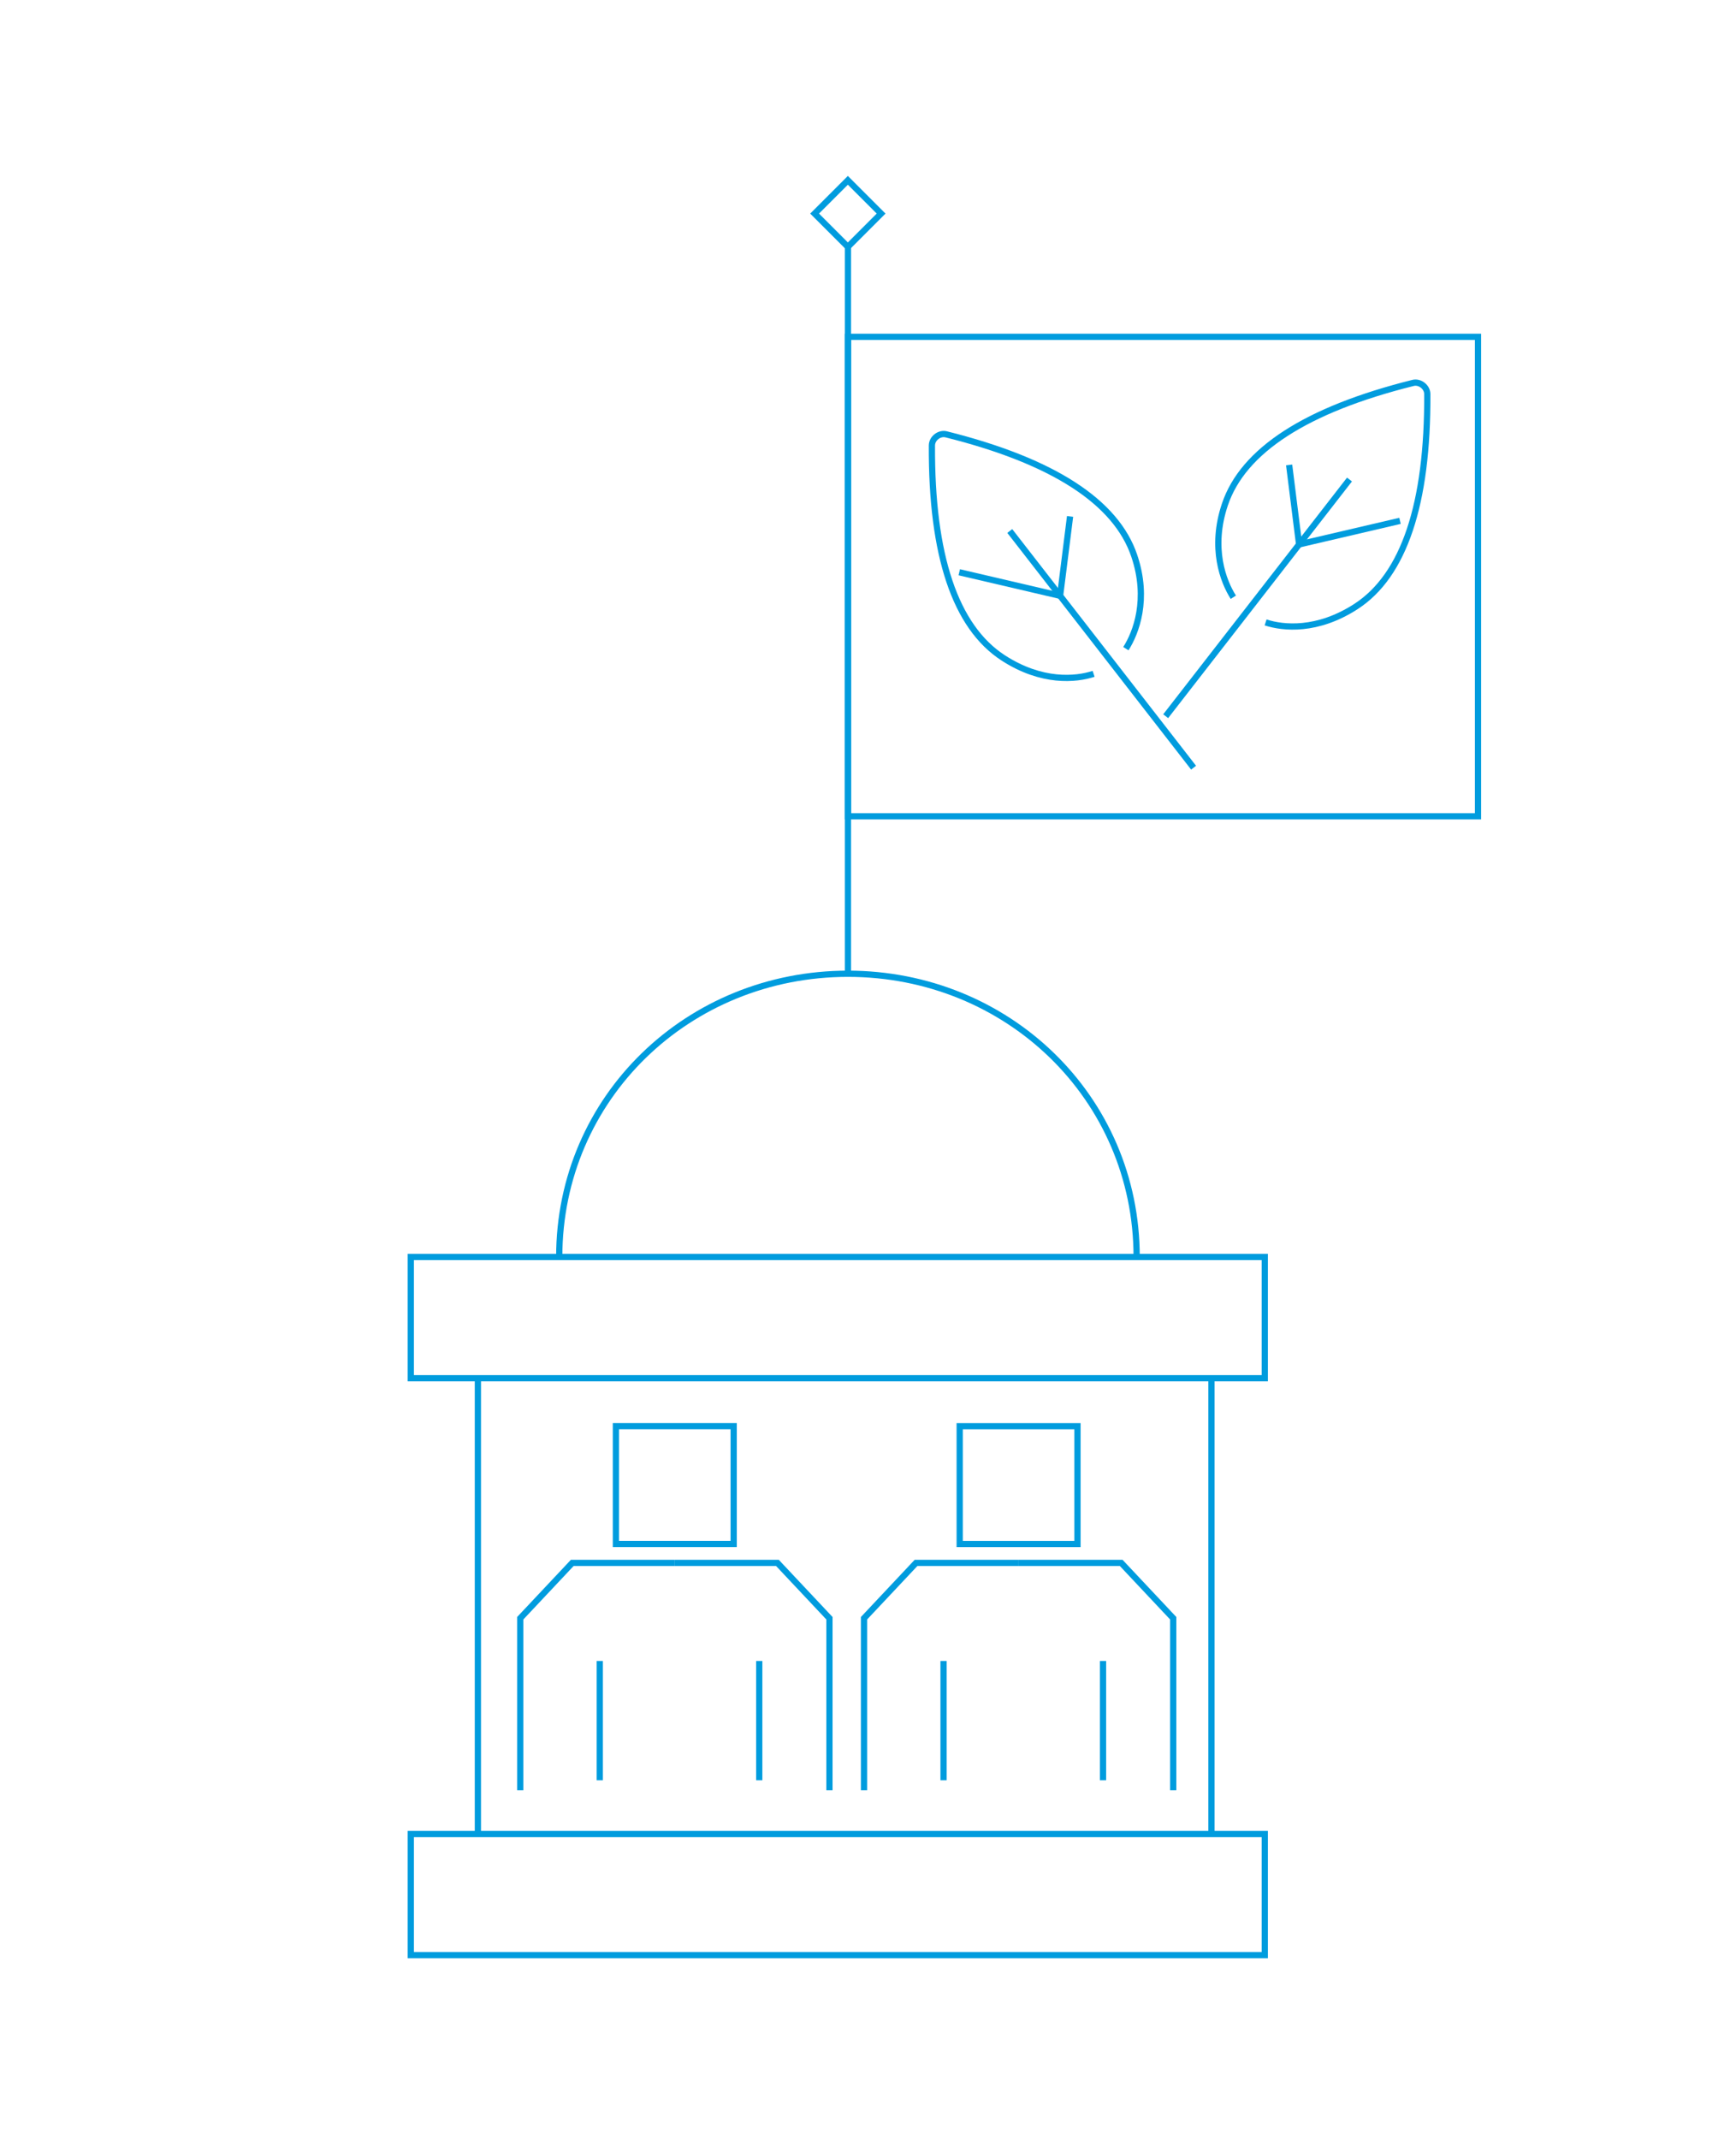 <?xml version="1.0" encoding="utf-8"?>
<!-- Generator: Adobe Illustrator 27.7.0, SVG Export Plug-In . SVG Version: 6.00 Build 0)  -->
<svg version="1.1" id="Layer_1" xmlns="http://www.w3.org/2000/svg" xmlns:xlink="http://www.w3.org/1999/xlink" x="0px" y="0px"
	 viewBox="0 0 278.7 343.25" style="enable-background:new 0 0 278.7 343.25;" xml:space="preserve">
<style type="text/css">
	.st0{fill:none;stroke:#009CDE;stroke-miterlimit:10;}
</style>
<path class="st0" d="M89.78,201.71c0-25.6,20.75-45.45,46.35-45.45s46.35,19.85,46.35,45.45"/>
<rect x="65.95" y="201.71" class="st0" width="137.1" height="19.44"/>
<rect x="65.95" y="294.3" class="st0" width="137.1" height="19.44"/>
<line class="st0" x1="76.72" y1="221.14" x2="76.72" y2="294.3"/>
<line class="st0" x1="194.49" y1="221.14" x2="194.49" y2="294.3"/>
<rect x="136.13" y="54.05" class="st0" width="101.15" height="76.94"/>
<path class="st0" d="M198,95.84c-1.61-2.53-3.71-7.89-1.35-14.89c2.92-8.67,13.08-15.23,30.19-19.5c1.1-0.28,2.3,0.65,2.3,1.79
	c0.09,17.64-3.76,29.1-11.44,34.08c-6.2,4.02-11.68,3.49-14.52,2.56"/>
<line class="st0" x1="216.65" y1="76.95" x2="187.14" y2="114.93"/>
<polyline class="st0" points="224.76,83.58 208.56,87.36 206.96,74.61 "/>
<path class="st0" d="M180.75,104.09c1.61-2.53,3.71-7.89,1.35-14.89c-2.92-8.67-13.08-15.23-30.19-19.5c-1.1-0.28-2.3,0.65-2.3,1.79
	c-0.09,17.64,3.76,29.1,11.44,34.08c6.2,4.02,11.68,3.49,14.52,2.56"/>
<line class="st0" x1="162.11" y1="85.21" x2="191.62" y2="123.19"/>
<polyline class="st0" points="154,91.83 170.19,95.61 171.79,82.87 "/>
<polyline class="st0" points="108.34,250.8 124.81,250.8 133.16,259.68 133.16,287.27 "/>
<polyline class="st0" points="108.34,250.8 91.87,250.8 83.52,259.68 83.52,287.27 "/>
<rect x="98.88" y="228.86" transform="matrix(9.573957e-14 1 -1 9.573957e-14 346.647 129.971)" class="st0" width="18.91" height="18.91"/>
<rect x="154.08" y="228.86" transform="matrix(1.925510e-13 1 -1 1.925510e-13 401.841 74.777)" class="st0" width="18.91" height="18.91"/>
<line class="st0" x1="96.29" y1="285.68" x2="96.29" y2="266.54"/>
<line class="st0" x1="121.89" y1="285.68" x2="121.89" y2="266.54"/>
<polyline class="st0" points="163.53,250.8 180,250.8 188.35,259.68 188.35,287.27 "/>
<polyline class="st0" points="163.53,250.8 147.06,250.8 138.71,259.68 138.71,287.27 "/>
<line class="st0" x1="151.48" y1="285.68" x2="151.48" y2="266.54"/>
<line class="st0" x1="177.08" y1="285.68" x2="177.08" y2="266.54"/>
<line class="st0" x1="136.13" y1="39.64" x2="136.13" y2="156.26"/>
<rect x="132.35" y="30.52" transform="matrix(0.707 0.707 -0.707 0.707 64.123 -86.213)" class="st0" width="7.55" height="7.55"/>
</svg>
